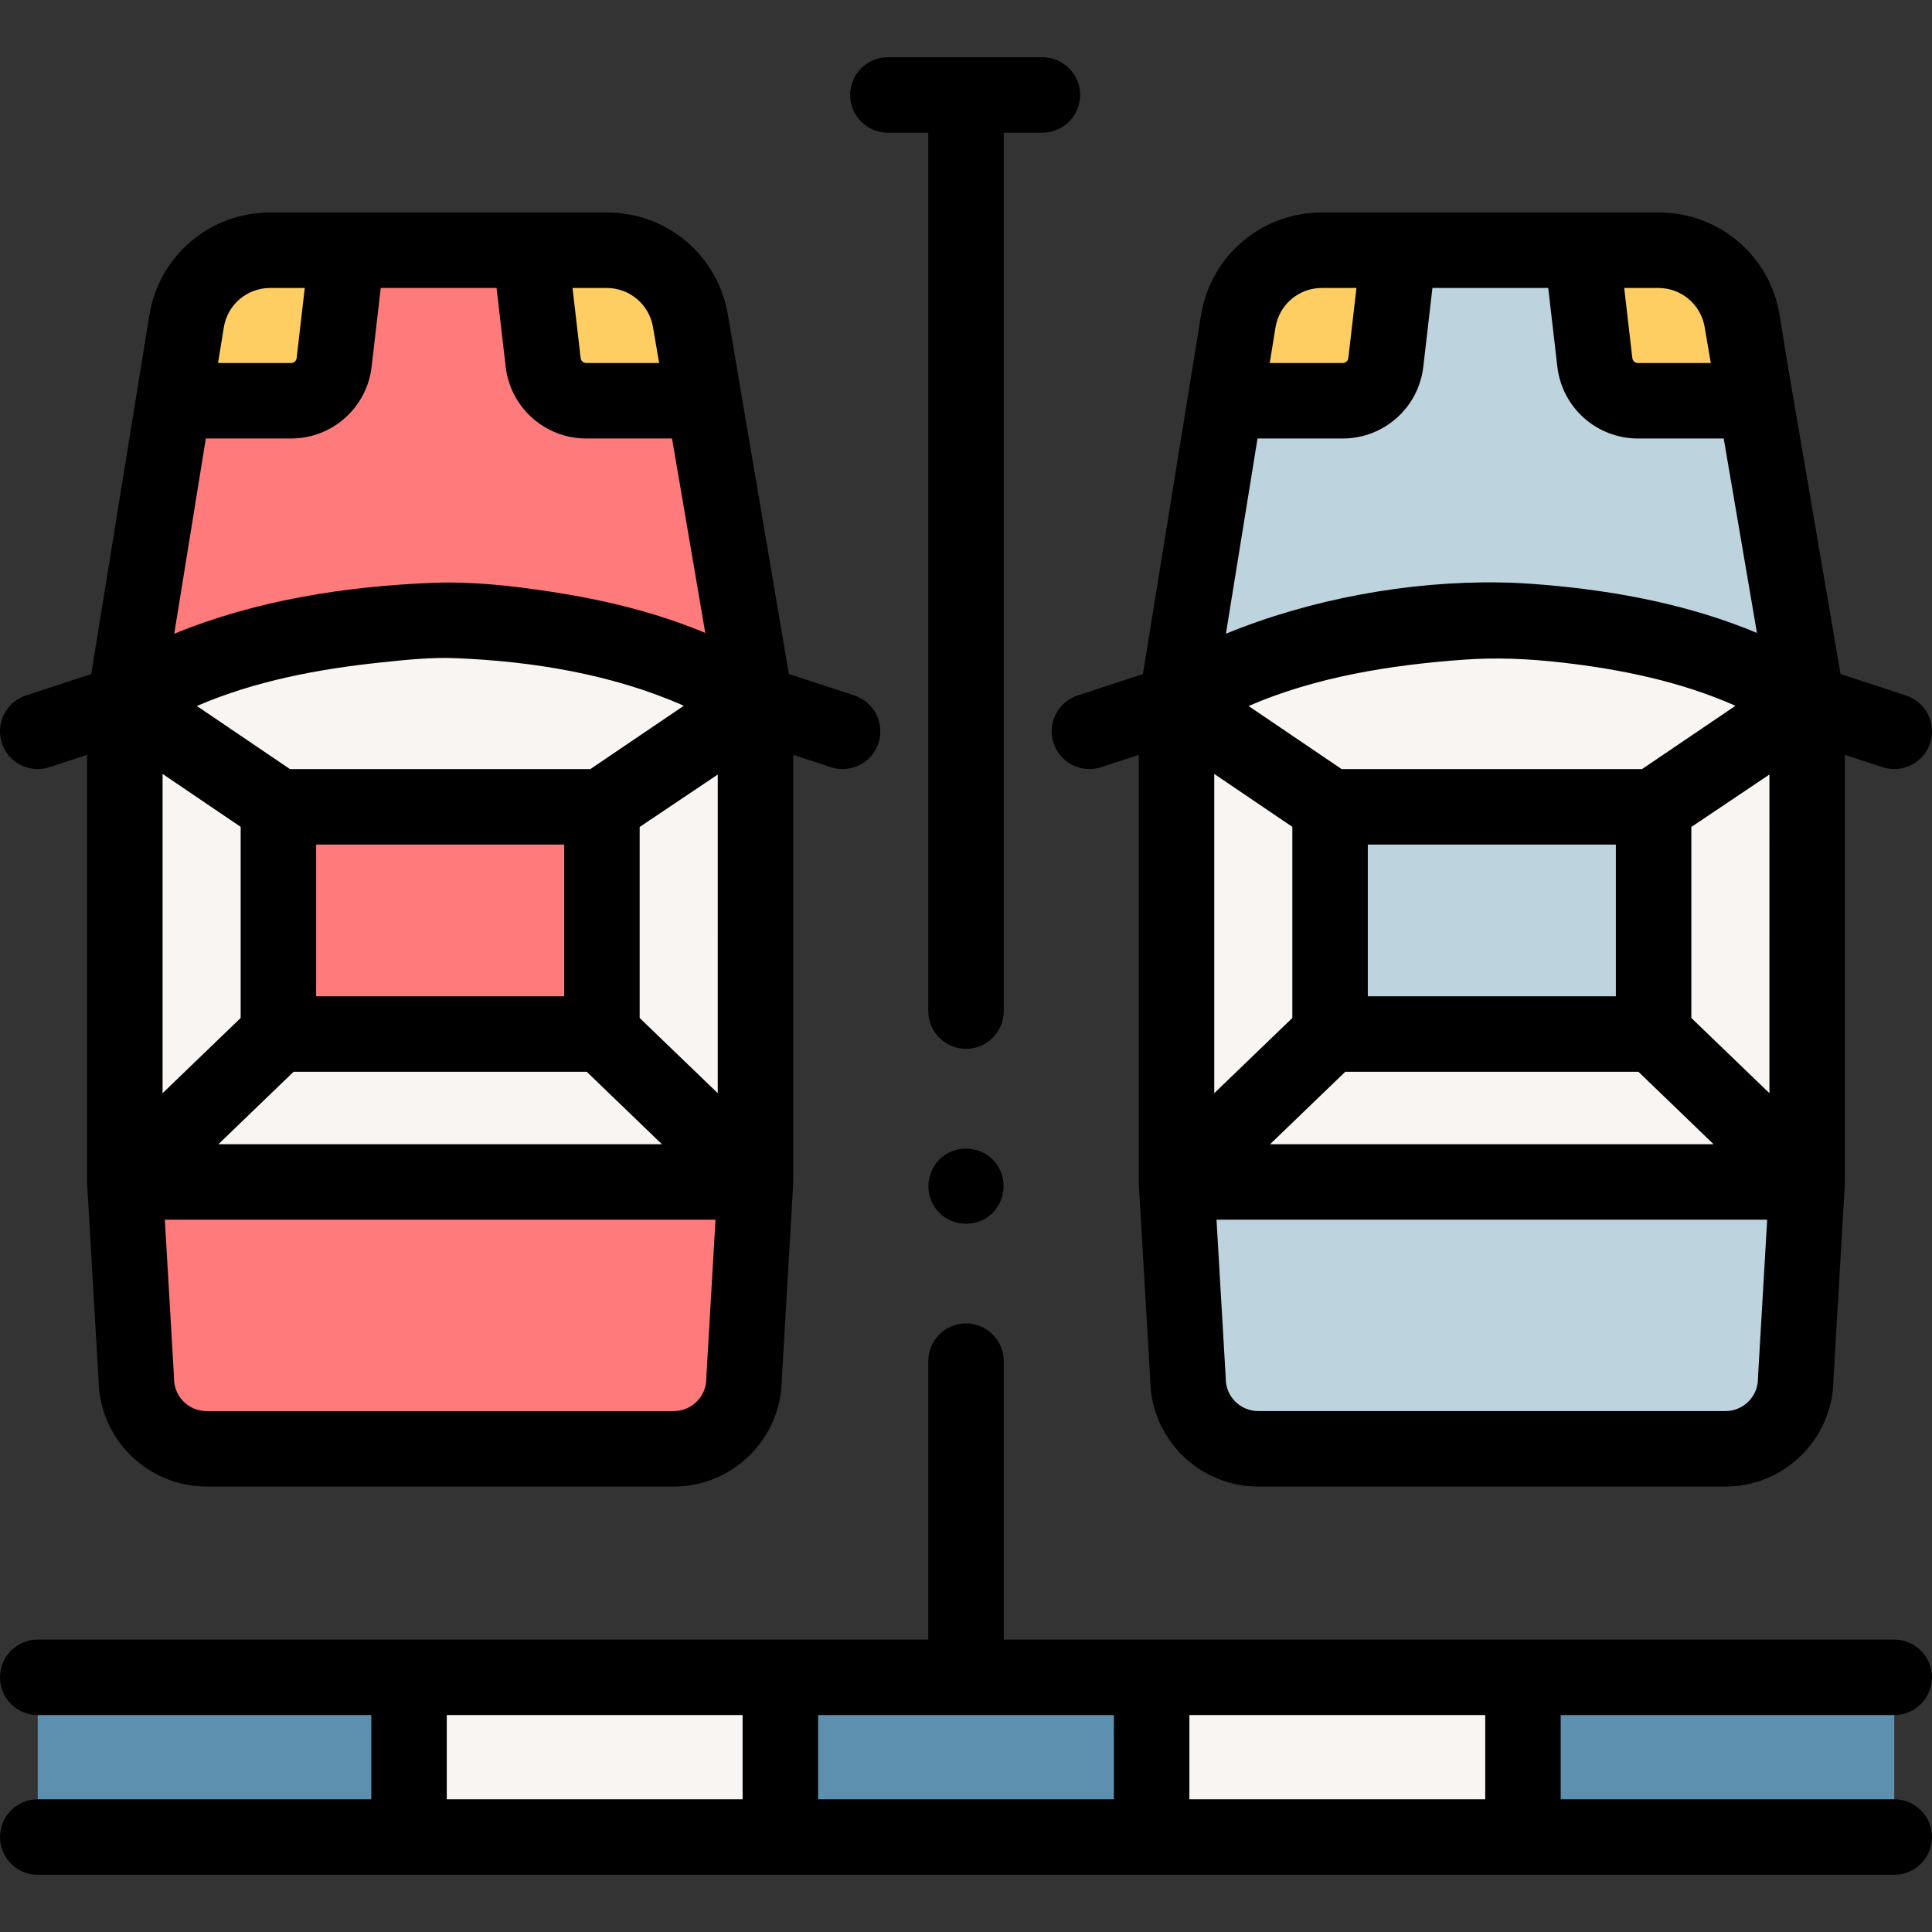 <svg id="Capa_1" enable-background="new 0 0 512.006 512.006" height="512" viewBox="0 0 512.006 512.006" width="512" xmlns="http://www.w3.org/2000/svg"><rect x="0" y="0" width="512.006" height="512.006" fill="#333333" stroke="none"/><path d="m200.216 186.24c-30.478-21.418-81.613-21.883-81.613-21.883s-55.04.464-85.518 21.883l16.358-101.067c1.762-10.87 11.156-18.858 22.168-18.858h89.161c10.929 0 20.287 7.881 22.133 18.668z" fill="#ff7b7b"/><path d="m118.603 164.36s-55.041.459-85.521 21.884v126.99h89.521 77.615v-126.99c-30.48-21.425-81.615-21.884-81.615-21.884z" fill="#ff7b7b"/><path d="m178.569 383.952h-123.838c-10.279 0-18.612-8.333-18.612-18.612l-3.037-52.105h167.136l-3.037 52.105c0 10.279-8.333 18.612-18.612 18.612z" fill="#ff7b7b"/><path d="m91.994 66.314-3.441 29.716c-.667 5.798-5.584 10.179-11.429 10.179h-31.086l3.405-21.037c1.762-10.87 11.156-18.858 22.168-18.858z" fill="#ffce62"/><path d="m140.503 66.314 3.441 29.716c.667 5.798 5.584 10.179 11.429 10.179h31.086l-3.405-21.037c-1.762-10.87-11.156-18.858-22.168-18.858z" fill="#ffce62"/><g fill="#f9f5f3"><path d="m33.082 186.244 40.696 27.577v60.207l-40.693 39.206z"/><path d="m200.216 186.244-40.696 27.577v60.207l40.693 39.206z"/><path d="m73.778 274.028h85.742l40.693 39.206h-167.128z"/><path d="m200.216 186.24v.262l-40.693 27.322h-85.745l-40.693-27.584c30.478-21.418 85.518-21.883 85.518-21.883s51.135.464 81.613 21.883z"/></g><path d="m478.924 186.24c-30.478-21.418-81.613-21.883-81.613-21.883s-55.04.464-85.518 21.883l16.358-101.067c1.762-10.87 11.156-18.858 22.168-18.858h89.161c10.929 0 20.287 7.881 22.133 18.668z" fill="#bdd3dd"/><path d="m397.311 164.36s-55.041.459-85.521 21.884v126.99h89.521 77.615v-126.99c-30.48-21.425-81.615-21.884-81.615-21.884z" fill="#bdd3dd"/><path d="m457.277 383.952h-123.838c-10.279 0-18.612-8.333-18.612-18.612l-3.037-52.105h167.136l-3.037 52.105c0 10.279-8.333 18.612-18.612 18.612z" fill="#bdd3dd"/><path d="m370.702 66.314-3.441 29.716c-.667 5.798-5.584 10.179-11.429 10.179h-31.086l3.405-21.037c1.762-10.87 11.156-18.858 22.168-18.858z" fill="#ffce62"/><path d="m419.211 66.314 3.441 29.716c.667 5.798 5.584 10.179 11.429 10.179h31.086l-3.405-21.037c-1.762-10.87-11.156-18.858-22.168-18.858z" fill="#ffce62"/><path d="m311.79 186.244 40.696 27.577v60.207l-40.693 39.206z" fill="#f9f5f3"/><path d="m478.924 186.244-40.697 27.577v60.207l40.694 39.206z" fill="#f9f5f3"/><path d="m352.486 274.028h85.741l40.694 39.206h-167.128z" fill="#f9f5f3"/><path d="m478.924 186.24v.262l-40.693 27.322h-85.744l-40.694-27.584c30.478-21.418 85.518-21.883 85.518-21.883s51.134.464 81.613 21.883z" fill="#f9f5f3"/><path d="m10.003 444.512h98.4v42.328h-98.4z" fill="#5c90ae"/><path d="m108.403 444.512h98.4v42.328h-98.4z" fill="#bdd3dd"/><path d="m206.803 444.512h98.4v42.328h-98.4z" fill="#5c90ae"/><path d="m305.203 444.512h98.4v42.328h-98.4z" fill="#bdd3dd"/><path d="m108.403 444.512h98.4v42.328h-98.4z" fill="#f9f5f3"/><path d="m305.203 444.512h98.4v42.328h-98.4z" fill="#f9f5f3"/><path d="m403.603 444.512h98.4v42.328h-98.4z" fill="#5c90ae"/><path d="m10.001 203.81c1.032 0 2.083-.162 3.118-.5l9.963-3.267v113.191c0 .024.003.048.004.072.001.099.008.198.012.297.003.071-.003.142.001.213l3.022 51.846c.174 15.629 12.941 28.29 28.61 28.29h123.838c15.67 0 28.438-12.661 28.61-28.291l3.022-51.845c.005-.088-.001-.175.002-.262.002-.07.009-.14.01-.21 0-.037.006-.073.006-.11v-113.19l9.961 3.266c1.035.339 2.085.5 3.118.5 4.205 0 8.119-2.674 9.5-6.887 1.721-5.248-1.139-10.897-6.387-12.618l-17.353-5.689-16.133-95.042c-2.56-15.795-16.034-27.259-32.04-27.259h-.113-89.161c-16.005 0-29.479 11.464-32.04 27.261l-15.386 95.058-17.299 5.672c-5.248 1.721-8.107 7.37-6.387 12.618 1.383 4.213 5.296 6.886 9.502 6.886zm36.173-35.854 8.375-51.747h22.574c10.932 0 20.116-8.184 21.363-19.029l2.416-20.867h30.692l2.415 20.858c1.248 10.853 10.432 19.037 21.364 19.037h22.725l8.809 51.527c-12.93-5.413-26.704-8.743-40.532-10.87-10.335-1.589-20.948-2.8-31.425-2.415-23.195.887-47.224 4.621-68.776 13.506zm74.488 6.466c20.446.805 41.756 4.279 60.55 12.62l-24.765 16.781h-79.596l-24.671-16.721c15.409-6.679 32.335-9.818 48.952-11.565 6.442-.676 13.039-1.371 19.53-1.115zm28.857 49.402v40.204h-65.741v-40.204zm20 45.952v-50.619l20.696-13.896-.002 84.453zm-105.741 0-20.693 19.937v-84.612l20.693 14.024zm14.034 14.252h77.674l19.935 19.207h-117.544zm109.369 81.312c0 4.749-3.863 8.612-8.612 8.612h-123.838c-4.749 0-8.612-3.863-8.612-8.612 0-.194-.006-.388-.017-.582l-2.42-41.521h145.937l-2.42 41.521c-.012.194-.018.388-.018.582zm-26.408-289.026c6.086 0 11.249 4.354 12.275 10.353l1.631 9.542h-19.306c-.766 0-1.408-.568-1.496-1.33l-2.15-18.566h9.046zm-89.162 0h9.158l-2.151 18.574c-.086.753-.729 1.321-1.495 1.321h-19.336l1.527-9.438c.983-6.058 6.154-10.457 12.297-10.457z"/><path d="m285.595 184.305c-5.248 1.721-8.107 7.37-6.387 12.618 1.382 4.213 5.295 6.887 9.5 6.887 1.032 0 2.083-.162 3.118-.5l9.963-3.267v113.191c0 .024.003.048.004.072.001.099.008.198.012.297.003.071-.003.142.001.213l3.022 51.846c.174 15.629 12.941 28.29 28.61 28.29h123.838c15.67 0 28.438-12.661 28.61-28.291l3.022-51.845c.005-.092-.001-.183.002-.275.001-.026.003-.052.004-.078.002-.077.012-.152.012-.229v-113.19l9.961 3.266c1.035.339 2.085.5 3.118.5 4.205 0 8.119-2.674 9.5-6.887 1.721-5.248-1.139-10.897-6.387-12.618l-17.353-5.69-14.074-82.325-2.058-12.717c-2.561-15.794-16.035-27.258-32.04-27.258h-.113-20.269-48.51-20.382c-16.004 0-29.479 11.464-32.04 27.261l-15.386 95.058zm39.287-16.349 8.376-51.747h22.574c10.931 0 20.116-8.184 21.363-19.029l2.416-20.866h30.692l2.415 20.859c1.249 10.852 10.433 19.036 21.364 19.036h22.725l8.809 51.527c-17.744-7.424-37.075-11.116-56.178-12.73-3.999-.338-8.021-.612-12.036-.65-24.027-.399-50.314 4.445-72.52 13.6zm89.132 7.633c15.641 1.789 31.454 5.047 45.904 11.454l-24.764 16.781h-79.595l-24.672-16.722c17.854-7.742 37.776-10.9 57.069-12.282 8.793-.63 17.296-.232 26.058.769zm14.213 48.235v40.204h-65.741v-40.204zm20 45.952v-50.62l20.696-13.896-.002 84.453zm-105.741 0-20.694 19.938v-84.612l20.694 14.024zm14.034 14.252h77.674l19.935 19.207h-117.544zm109.369 81.312c0 4.749-3.863 8.612-8.612 8.612h-123.838c-4.749 0-8.612-3.863-8.612-8.612 0-.194-.006-.388-.017-.582l-2.42-41.521h145.937l-2.42 41.521c-.012.194-.018.388-.018.582zm-26.409-289.026c6.086 0 11.25 4.354 12.276 10.353l1.631 9.542h-19.306c-.766 0-1.409-.568-1.496-1.329l-2.149-18.566zm-89.161 0h9.158l-2.15 18.573c-.086.754-.729 1.322-1.495 1.322h-19.337l1.527-9.437c.982-6.059 6.154-10.458 12.297-10.458z"/><path d="m502.003 454.512c5.523 0 10-4.477 10-10s-4.477-10-10-10h-236v-73.79c0-5.523-4.477-10-10-10s-10 4.477-10 10v73.79h-236c-5.523 0-10 4.477-10 10s4.477 10 10 10h88.4v22.328h-88.4c-5.523 0-10 4.477-10 10s4.477 10 10 10h492c5.523 0 10-4.477 10-10s-4.477-10-10-10h-88.4v-22.328zm-383.6 0h78.4v22.328h-78.4zm98.4 0h78.4v22.328h-78.4zm98.4 0h78.4v22.328h-78.4z"/><path d="m235.295 35.166h10.708v232.785c0 5.523 4.477 10 10 10s10-4.477 10-10v-232.785h10.241c5.523 0 10-4.477 10-10s-4.477-10-10-10h-40.949c-5.523 0-10 4.477-10 10s4.477 10 10 10z"/><path d="m264.313 308.803c-2.989-4.561-9.355-5.751-13.86-2.76-4.545 3.018-5.763 9.331-2.76 13.86 3.013 4.543 9.336 5.772 13.86 2.76 4.535-3.02 5.777-9.332 2.76-13.86z"/></svg>